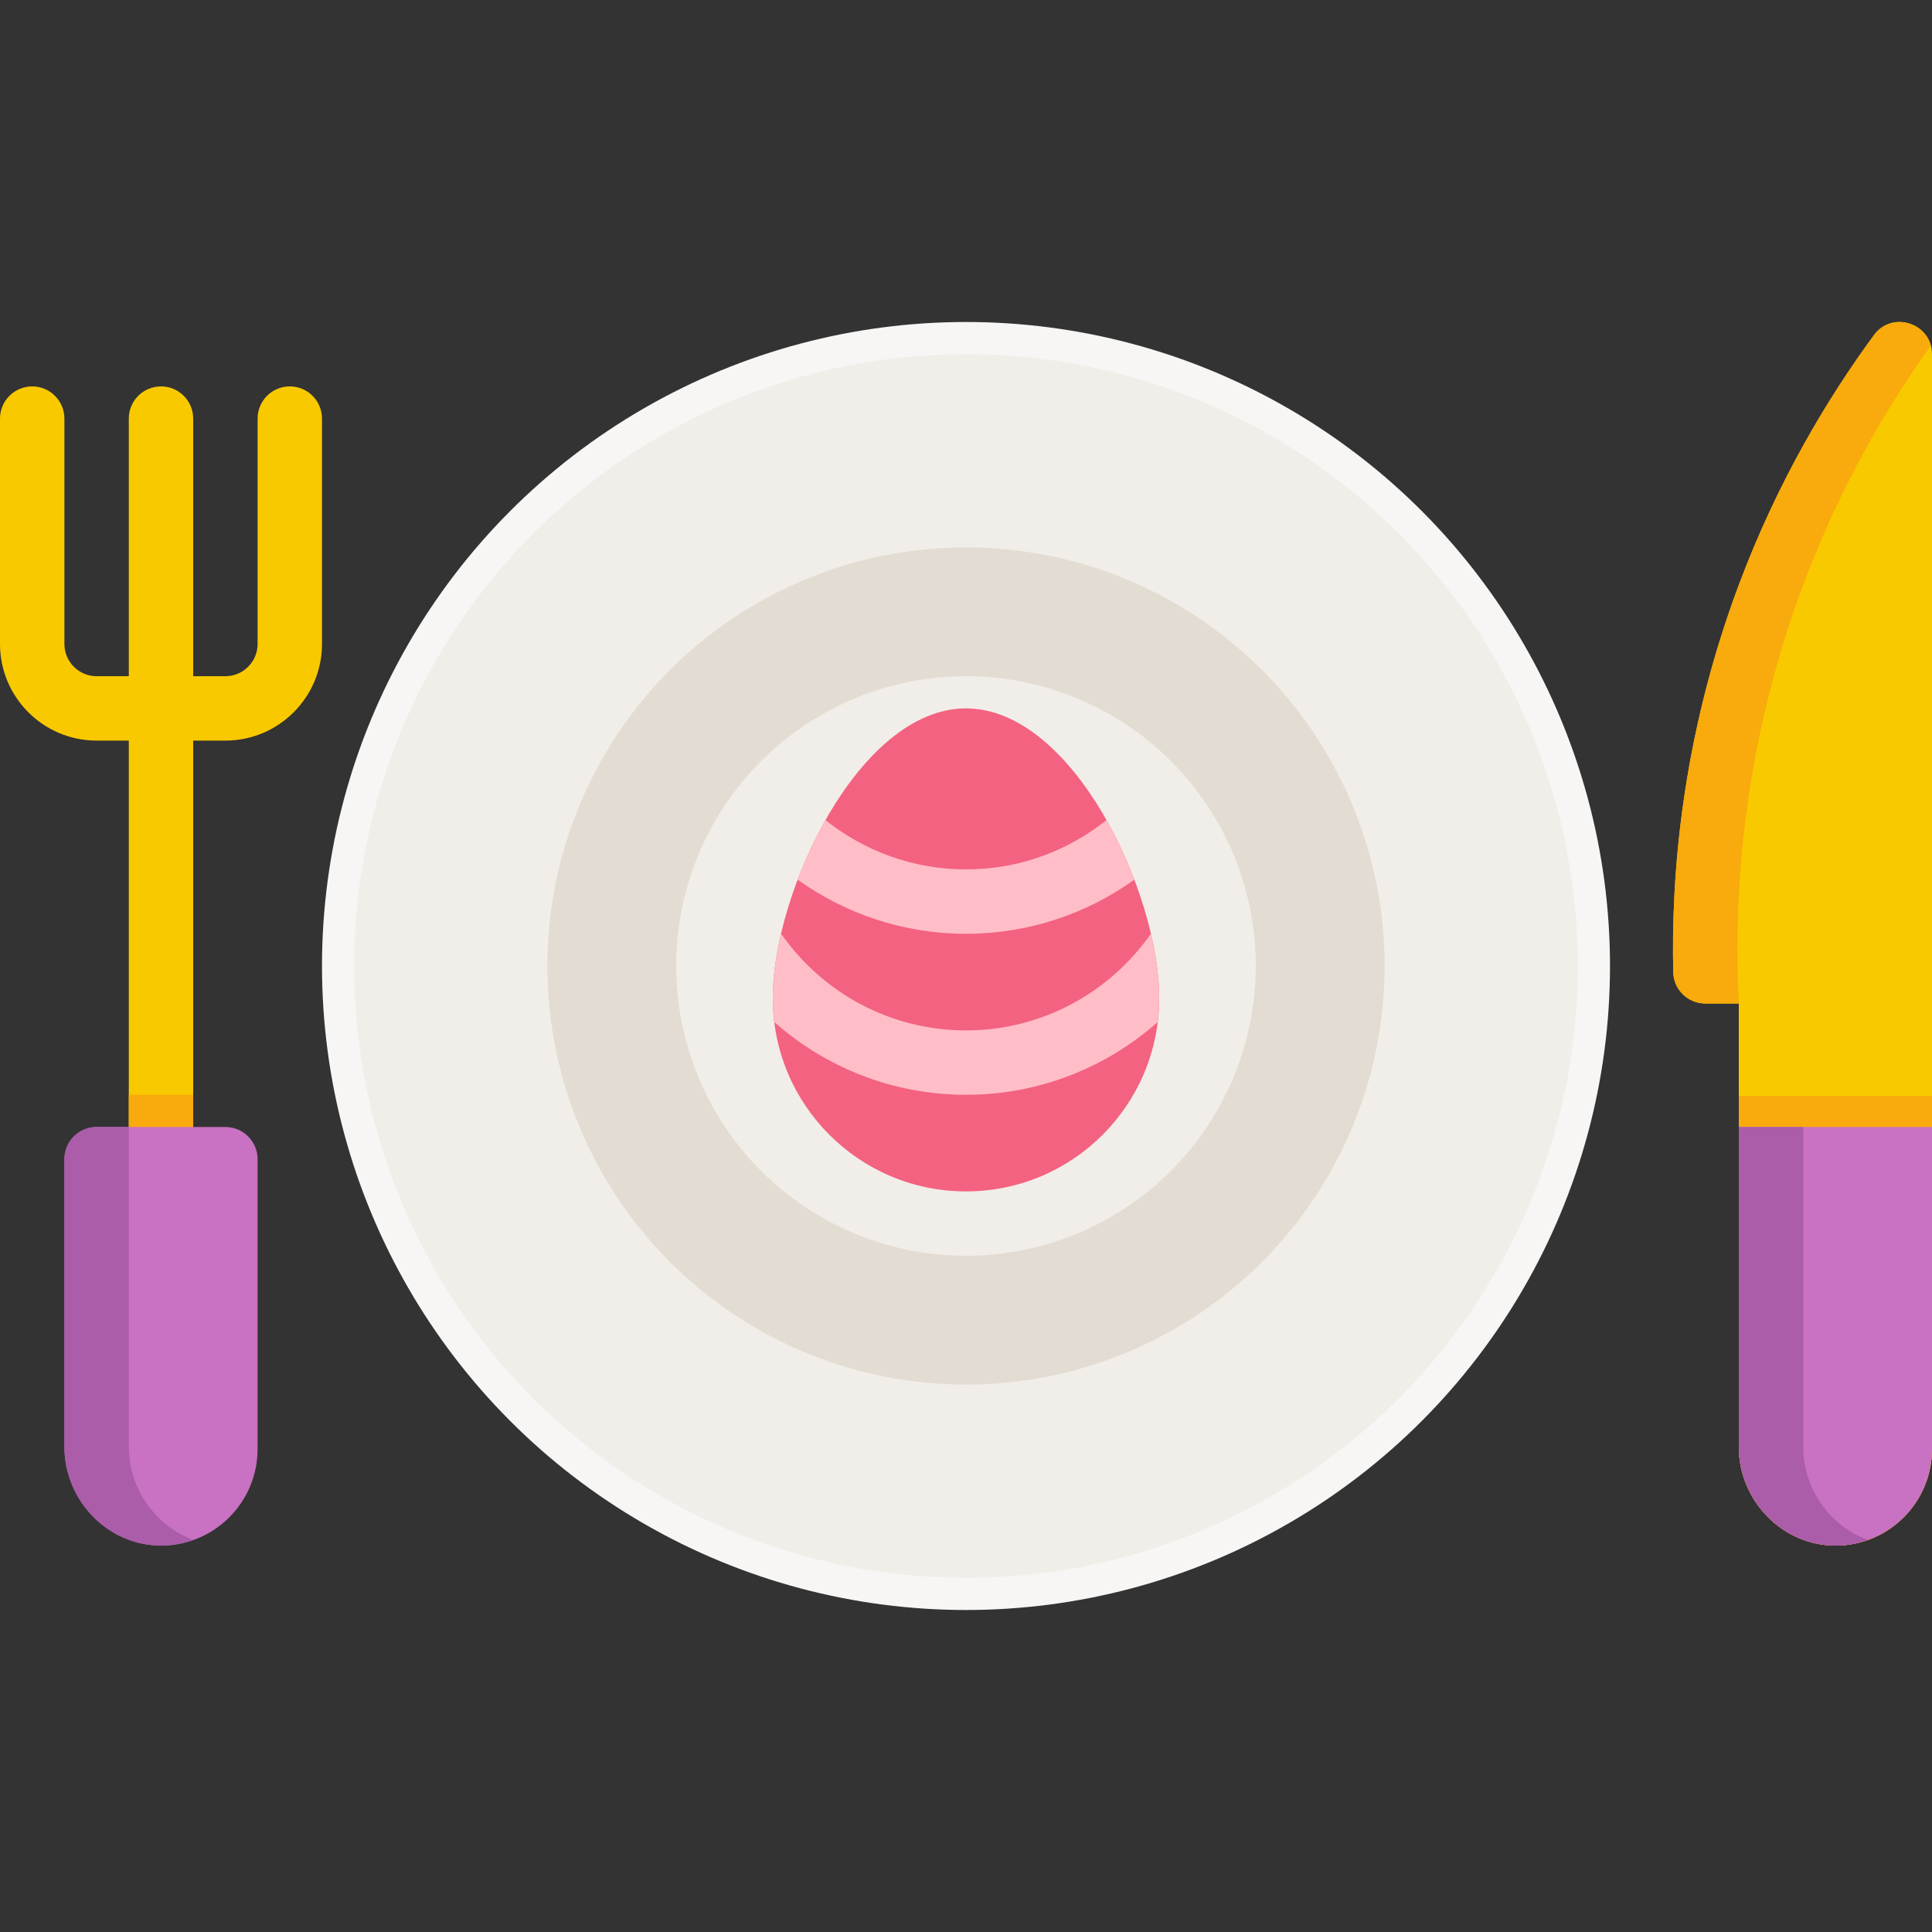 <svg xmlns="http://www.w3.org/2000/svg" xmlns:xlink="http://www.w3.org/1999/xlink" height="800px" width="800px" id="Layer_1" viewBox="0 0 512 512" xml:space="preserve"><rect x="0" y="0" width="512" height="512" fill="#333333" stroke="none"/><circle style="fill:#F8F6F4;" cx="256" cy="256" r="170.667"></circle><circle style="fill:#F1EDE8;" cx="256" cy="256" r="162.133"></circle><circle style="fill:#E3DCD2;" cx="256" cy="256" r="110.933"></circle><circle style="fill:#F1EDE8;" cx="256" cy="256" r="76.8"></circle><path style="fill:#F36280;" d="M204.8,264.533c0-28.277,22.923-76.8,51.2-76.8c28.277,0,51.2,48.523,51.2,76.8 s-22.923,51.2-51.2,51.2S204.8,292.811,204.8,264.533z"></path><g>	<path style="fill:#FFBDC7;" d="M305.008,247.424c-10.803,15.485-28.737,25.643-49.008,25.643s-38.205-10.158-49.008-25.643  c-1.424,6.099-2.192,11.942-2.192,17.109c0,2.145,0.147,4.256,0.403,6.332c13.55,11.978,31.333,19.268,50.797,19.268  c19.464,0,37.247-7.291,50.797-19.268c0.256-2.077,0.403-4.187,0.403-6.332C307.2,259.366,306.432,253.523,305.008,247.424z"></path>	<path style="fill:#FFBDC7;" d="M218.763,217.323c-2.845,5.036-5.327,10.39-7.379,15.796c12.587,9.018,27.986,14.348,44.617,14.348  c16.63,0,32.03-5.33,44.617-14.349c-2.052-5.406-4.533-10.761-7.379-15.796C283.018,225.495,270.075,230.4,256,230.4  C241.925,230.4,228.982,225.495,218.763,217.323z"></path></g><path style="fill:#F9C900;" d="M76.8,102.4c-4.713,0-8.533,3.821-8.533,8.533v59.733c0,4.705-3.828,8.533-8.533,8.533H51.2v-68.267 c0-4.713-3.821-8.533-8.533-8.533s-8.533,3.821-8.533,8.533V179.2H25.6c-4.705,0-8.533-3.828-8.533-8.533v-59.733 c0-4.713-3.821-8.533-8.533-8.533S0,106.221,0,110.933v59.733c0,14.115,11.485,25.6,25.6,25.6h8.533V307.2 c0,4.713,3.821,8.533,8.533,8.533s8.533-3.821,8.533-8.533V196.267h8.533c14.115,0,25.6-11.485,25.6-25.6v-59.733 C85.333,106.221,81.513,102.4,76.8,102.4z"></path><path style="fill:#F9AA0C;" d="M34.133,307.2c0,4.713,3.821,8.533,8.533,8.533s8.533-3.821,8.533-8.533v-17.067H34.133V307.2z"></path><path style="fill:#C971C2;" d="M17.067,307.2v76.224c0,14.352,11.745,26.444,26.095,26.172c13.91-0.265,25.105-11.622,25.105-25.596 v-76.8c0-4.713-3.821-8.533-8.533-8.533H25.6C20.887,298.667,17.067,302.487,17.067,307.2z"></path><path style="fill:#AB5DA9;" d="M34.133,383.423v-84.756H25.6c-4.713,0-8.533,3.821-8.533,8.533v76.223 c0,14.353,11.745,26.445,26.095,26.172c2.846-0.054,5.575-0.579,8.122-1.489C41.303,404.47,34.133,394.637,34.133,383.423z"></path><path style="fill:#F9C900;" d="M496.609,88.815c-12.176,16.598-25.489,38.636-35.809,66.197 c-15.467,41.306-17.908,78.187-17.374,102.617c0.101,4.628,3.902,8.316,8.531,8.316h8.843v117.478 c0,14.353,11.745,26.445,26.095,26.172C500.805,409.331,512,397.973,512,384V93.894C512,85.667,501.475,82.18,496.609,88.815z"></path><g>	<path style="fill:#F9AA0C;" d="M496.609,88.815c-12.176,16.598-25.489,38.636-35.809,66.197  c-15.467,41.306-17.908,78.187-17.374,102.617c0.101,4.628,3.902,8.316,8.531,8.316h8.843l0,0  c-1.243-23.876-0.274-64.624,17.067-110.933c9.763-26.074,22.202-47.195,33.825-63.453  C509.932,85.07,500.985,82.849,496.609,88.815z"></path>	<path style="fill:#F9AA0C;" d="M460.8,290.4v93.023c0,14.353,11.745,26.445,26.095,26.172C500.805,409.331,512,397.973,512,384  v-93.6H460.8z"></path></g><path style="fill:#C971C2;" d="M460.8,298.667v84.757c0,14.352,11.745,26.444,26.095,26.172C500.805,409.331,512,397.973,512,384 v-85.333H460.8z"></path><path style="fill:#AB5DA9;" d="M477.867,383.423v-84.756H460.8v84.756c0,14.353,11.745,26.445,26.095,26.172 c2.846-0.054,5.575-0.579,8.122-1.489C485.037,404.47,477.867,394.637,477.867,383.423z"></path></svg>